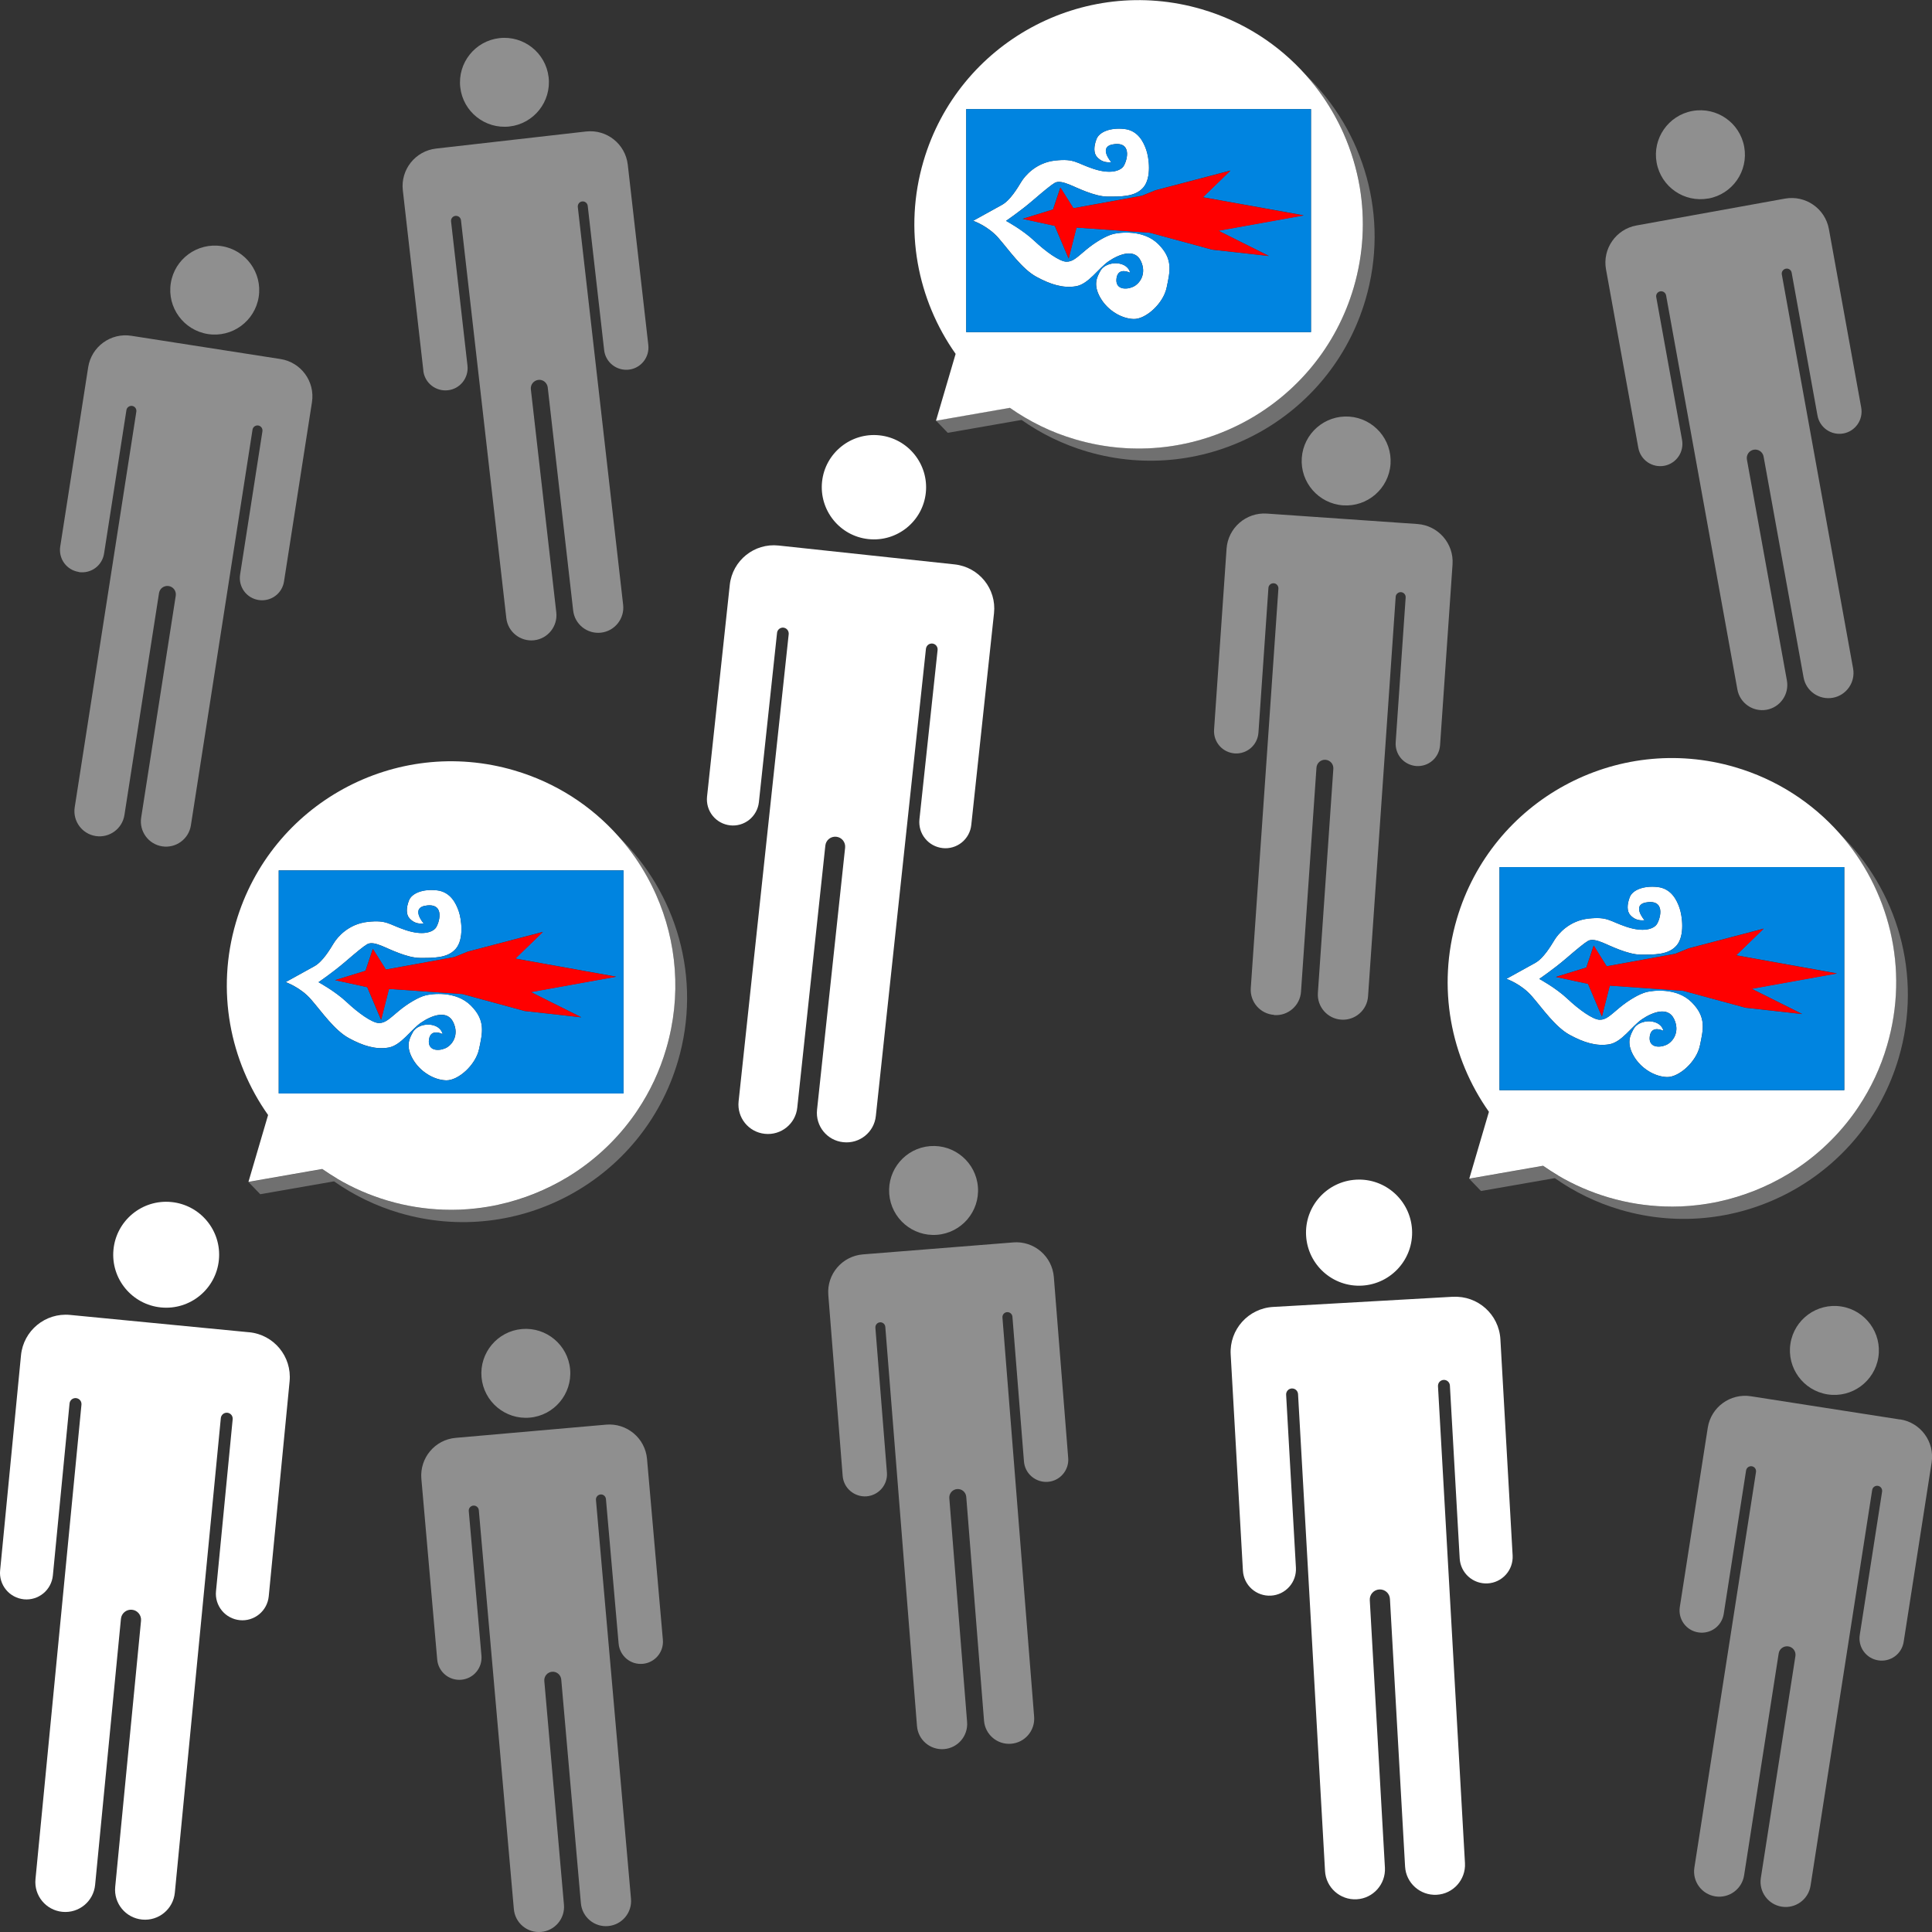 <svg viewBox="0 0 300 300" xmlns="http://www.w3.org/2000/svg"><rect x="0" y="0" width="300" height="300" fill="#333333" stroke="none"/><g fill="#fff"><path d="m 12.22 88.83 c .9 .14 1.83 -.08 2.57 -.62 s 1.23 -1.35 1.37 -2.26 l 3.47 -22.27 c .07 -.42 .46 -.71 .89 -.65 .2 .03 .39 .14 .51 .31 s .17 .37 .14 .58 c -.97 6.21 -7.53 48.37 -9.57 61.44 -.33 2.13 1.13 4.13 3.26 4.46 s 4.13 -1.13 4.46 -3.26 c 1.34 -8.62 4.53 -29.1 5.37 -34.46 .11 -.72 .78 -1.21 1.5 -1.1 s 1.21 .78 1.1 1.5 c -.83 5.36 -4.02 25.84 -5.37 34.46 -.33 2.13 1.13 4.13 3.26 4.46 s 4.13 -1.13 4.46 -3.26 c 2.04 -13.07 8.6 -55.23 9.57 -61.44 .03 -.2 .14 -.39 .31 -.51 s .37 -.17 .58 -.14 c .42 .07 .71 .46 .65 .89 -.51 3.26 -2.5 16.07 -3.47 22.27 -.14 .9 .08 1.83 .62 2.57 s 1.35 1.23 2.26 1.37 c .9 .14 1.83 -.08 2.57 -.62 s 1.23 -1.35 1.37 -2.26 c .99 -6.34 3.12 -20.02 4.34 -27.84 .5 -3.2 -1.69 -6.2 -4.89 -6.7 -6.43 -1 -16.73 -2.61 -23.16 -3.61 -3.2 -.5 -6.2 1.69 -6.7 4.89 -1.22 7.82 -3.35 21.5 -4.34 27.84 -.14 .9 .08 1.83 .62 2.57 s 1.35 1.23 2.26 1.37 z" opacity=".45"/><path d="m 32.28 51.87 c 3.77 .59 7.3 -2 7.89 -5.76 .59 -3.77 -2 -7.3 -5.76 -7.89 -3.77 -.59 -7.3 1.99 -7.89 5.76 s 2 7.3 5.76 7.89 z" opacity=".45"/><path d="m 254.4 69.55 c .16 .9 .68 1.7 1.43 2.22 s 1.68 .72 2.58 .56 1.7 -.68 2.22 -1.43 .72 -1.68 .56 -2.58 l -4.01 -22.18 c -.08 -.42 .2 -.83 .63 -.9 .2 -.04 .41 .01 .58 .13 s .28 .3 .32 .5 c 1.12 6.19 8.71 48.17 11.07 61.19 .38 2.12 2.42 3.53 4.54 3.15 s 3.53 -2.42 3.15 -4.54 c -1.55 -8.58 -5.24 -28.98 -6.21 -34.31 -.13 -.72 .35 -1.4 1.06 -1.53 s 1.4 .35 1.53 1.06 c .97 5.33 4.66 25.73 6.21 34.31 .38 2.12 2.42 3.53 4.54 3.15 s 3.53 -2.42 3.15 -4.54 c -2.36 -13.02 -9.95 -55 -11.07 -61.19 -.04 -.2 .01 -.41 .13 -.58 s .3 -.28 .5 -.32 c .42 -.08 .83 .2 .9 .63 .59 3.25 2.89 16 4.01 22.18 .16 .9 .68 1.7 1.43 2.22 s 1.68 .72 2.58 .56 1.7 -.68 2.22 -1.43 .72 -1.68 .56 -2.58 c -1.14 -6.32 -3.61 -19.94 -5.02 -27.73 -.58 -3.19 -3.63 -5.3 -6.82 -4.73 -6.4 1.16 -16.66 3.01 -23.06 4.17 -3.19 .58 -5.31 3.63 -4.73 6.82 1.41 7.79 3.87 21.41 5.02 27.73 z" opacity=".45"/><path d="m 265.27 30.83 c 3.75 -.68 6.25 -4.27 5.57 -8.03 s -4.27 -6.24 -8.03 -5.57 c -3.75 .68 -6.25 4.27 -5.57 8.02 s 4.27 6.25 8.03 5.57 z" opacity=".45"/><path d="m 94.11 221.22 c -6.48 .57 -16.87 1.48 -23.35 2.05 -3.23 .28 -5.61 3.13 -5.33 6.36 .69 7.88 1.9 21.68 2.46 28.07 .08 .91 .52 1.75 1.22 2.34 s 1.61 .87 2.52 .79 1.76 -.52 2.34 -1.22 c .59 -.7 .87 -1.61 .79 -2.52 l -1.97 -22.46 c -.04 -.43 .28 -.8 .71 -.84 .21 -.02 .41 .05 .57 .18 s .26 .32 .28 .53 c .55 6.26 4.28 48.76 5.44 61.94 .19 2.15 2.08 3.74 4.23 3.55 s 3.74 -2.08 3.55 -4.23 c -.76 -8.69 -2.57 -29.34 -3.05 -34.74 -.06 -.72 .47 -1.36 1.2 -1.43 .72 -.06 1.36 .47 1.43 1.2 .47 5.4 2.29 26.05 3.05 34.74 .19 2.15 2.08 3.74 4.23 3.55 s 3.74 -2.08 3.55 -4.23 c -1.16 -13.18 -4.89 -55.68 -5.44 -61.94 -.02 -.21 .05 -.41 .18 -.57 s .32 -.26 .53 -.28 c .43 -.04 .8 .28 .84 .71 .29 3.29 1.42 16.2 1.97 22.46 .08 .91 .52 1.75 1.22 2.34 s 1.61 .87 2.52 .79 1.75 -.52 2.34 -1.22 .87 -1.61 .79 -2.52 c -.56 -6.4 -1.77 -20.19 -2.46 -28.07 -.28 -3.23 -3.13 -5.61 -6.36 -5.33 z" opacity=".45"/><path d="m 82.25 220.13 c 3.8 -.33 6.61 -3.69 6.28 -7.48 s -3.69 -6.61 -7.48 -6.28 c -3.8 .33 -6.61 3.69 -6.28 7.48 .33 3.8 3.69 6.61 7.48 6.28 z" opacity=".45"/><path d="m 38.65 206.87 c -7.71 -.75 -20.06 -1.95 -27.77 -2.69 -3.84 -.37 -7.25 2.44 -7.62 6.28 -.91 9.38 -2.5 25.78 -3.24 33.39 -.11 1.08 .23 2.17 .92 3.01 s 1.69 1.37 2.78 1.48 c 1.08 .11 2.17 -.23 3.01 -.92 s 1.37 -1.69 1.48 -2.78 l 2.59 -26.71 c .05 -.51 .5 -.88 1.01 -.83 .24 .02 .47 .14 .63 .33 s .23 .43 .21 .68 c -.72 7.45 -5.62 58 -7.14 73.68 -.25 2.56 1.62 4.83 4.18 5.08 s 4.83 -1.62 5.08 -4.18 c 1 -10.34 3.38 -34.9 4.01 -41.32 .08 -.86 .85 -1.49 1.71 -1.41 s 1.49 .85 1.41 1.71 c -.62 6.42 -3 30.98 -4.01 41.32 -.25 2.56 1.62 4.83 4.18 5.08 s 4.83 -1.62 5.08 -4.18 c 1.52 -15.68 6.42 -66.23 7.14 -73.68 .02 -.24 .14 -.47 .33 -.63 s .43 -.23 .68 -.21 c .51 .05 .88 .5 .83 1.01 -.38 3.91 -1.87 19.27 -2.59 26.71 -.11 1.08 .23 2.17 .92 3.01 s 1.69 1.37 2.78 1.48 2.17 -.23 3.01 -.92 1.37 -1.69 1.48 -2.78 c .74 -7.61 2.33 -24.01 3.24 -33.39 .37 -3.84 -2.44 -7.25 -6.28 -7.62 z"/><path d="m 17.62 194.04 c -.44 4.52 2.87 8.54 7.39 8.98 s 8.54 -2.87 8.98 -7.39 -2.87 -8.54 -7.39 -8.98 -8.54 2.87 -8.98 7.39 z"/><path d="m 197.86 157.62 c 2.15 .15 4.02 -1.48 4.16 -3.63 .6 -8.7 2.03 -29.38 2.4 -34.79 .05 -.72 .68 -1.27 1.4 -1.22 .73 .05 1.27 .68 1.22 1.4 -.37 5.41 -1.8 26.09 -2.4 34.79 -.15 2.15 1.48 4.02 3.63 4.16 2.15 .15 4.02 -1.48 4.16 -3.63 .91 -13.2 3.85 -55.76 4.29 -62.03 .01 -.21 .11 -.4 .27 -.53 .16 -.14 .36 -.2 .56 -.19 .43 .03 .75 .4 .72 .83 -.23 3.29 -1.12 16.22 -1.55 22.49 -.06 .91 .24 1.81 .84 2.5 s 1.45 1.11 2.37 1.18 c .91 .06 1.81 -.24 2.5 -.84 s 1.11 -1.45 1.18 -2.37 c .44 -6.41 1.4 -20.22 1.94 -28.11 .22 -3.23 -2.22 -6.03 -5.45 -6.26 -6.49 -.45 -16.89 -1.17 -23.38 -1.62 -3.23 -.22 -6.03 2.22 -6.26 5.45 -.55 7.9 -1.5 21.71 -1.94 28.11 -.06 .91 .24 1.81 .84 2.5 s 1.45 1.11 2.37 1.18 c .91 .06 1.81 -.24 2.5 -.84 s 1.11 -1.45 1.18 -2.37 l 1.55 -22.49 c .03 -.43 .4 -.75 .83 -.72 .21 .01 .4 .11 .53 .27 .14 .16 .2 .36 .19 .56 -.43 6.27 -3.37 48.83 -4.29 62.03 -.15 2.15 1.48 4.02 3.63 4.16 z" opacity=".45"/><path d="m 209.51 64.69 c -3.8 -.26 -7.1 2.61 -7.37 6.41 s 2.61 7.1 6.41 7.37 c 3.8 .26 7.1 -2.61 7.37 -6.41 .26 -3.8 -2.61 -7.1 -6.41 -7.37 z" opacity=".45"/><path d="m 157.36 192.92 c -6.48 .52 -16.88 1.34 -23.36 1.86 -3.23 .26 -5.64 3.08 -5.38 6.31 .63 7.89 1.72 21.69 2.23 28.09 .07 .91 .5 1.76 1.2 2.35 s 1.6 .89 2.51 .82 1.76 -.51 2.35 -1.2 .89 -1.6 .81 -2.51 l -1.79 -22.47 c -.03 -.43 .28 -.8 .71 -.84 .21 -.02 .41 .05 .56 .18 .16 .13 .25 .32 .27 .53 .5 6.27 3.88 48.8 4.92 61.98 .17 2.15 2.05 3.75 4.2 3.58 s 3.75 -2.05 3.58 -4.2 c -.69 -8.7 -2.33 -29.36 -2.76 -34.76 -.06 -.72 .48 -1.36 1.21 -1.42 .72 -.06 1.36 .48 1.42 1.21 .43 5.4 2.07 26.07 2.76 34.76 .17 2.15 2.05 3.75 4.2 3.58 s 3.75 -2.05 3.58 -4.2 c -1.05 -13.19 -4.43 -55.72 -4.92 -61.98 -.02 -.21 .05 -.41 .18 -.57 s .32 -.25 .53 -.27 c .43 -.03 .8 .28 .84 .71 .26 3.29 1.29 16.21 1.79 22.47 .07 .91 .5 1.76 1.2 2.35 s 1.6 .89 2.51 .82 1.76 -.5 2.35 -1.2 .89 -1.6 .81 -2.51 c -.51 -6.4 -1.61 -20.2 -2.23 -28.09 -.26 -3.23 -3.08 -5.64 -6.31 -5.38 z" opacity=".45"/><path d="m 144.42 177.97 c -3.8 .3 -6.64 3.63 -6.34 7.43 s 3.63 6.64 7.43 6.34 6.64 -3.63 6.34 -7.43 -3.63 -6.64 -7.43 -6.34 z" opacity=".45"/><path d="m 295.04 220.42 c -6.43 -1 -16.73 -2.61 -23.16 -3.61 -3.2 -.5 -6.2 1.69 -6.7 4.89 -1.22 7.82 -3.35 21.5 -4.34 27.84 -.14 .9 .08 1.83 .62 2.57 s 1.35 1.23 2.26 1.37 c .9 .14 1.83 -.08 2.57 -.62 s 1.23 -1.35 1.37 -2.26 l 3.47 -22.27 c .07 -.42 .46 -.71 .89 -.65 .2 .03 .39 .14 .51 .31 s .17 .37 .14 .58 c -.97 6.21 -7.53 48.37 -9.57 61.44 -.33 2.13 1.13 4.13 3.26 4.46 s 4.13 -1.13 4.46 -3.26 c 1.34 -8.62 4.53 -29.1 5.37 -34.46 .11 -.72 .78 -1.21 1.5 -1.1 s 1.21 .78 1.1 1.5 c -.83 5.36 -4.02 25.84 -5.37 34.46 -.33 2.13 1.13 4.13 3.26 4.46 s 4.13 -1.13 4.46 -3.26 c 2.04 -13.07 8.6 -55.23 9.57 -61.44 .03 -.2 .14 -.39 .31 -.51 s .37 -.17 .58 -.14 c .42 .07 .71 .46 .65 .89 -.51 3.26 -2.5 16.07 -3.47 22.27 -.14 .9 .08 1.83 .62 2.57 s 1.35 1.23 2.26 1.37 c .9 .14 1.83 -.08 2.57 -.62 s 1.23 -1.35 1.37 -2.26 c .99 -6.34 3.12 -20.02 4.34 -27.84 .5 -3.2 -1.69 -6.2 -4.89 -6.7 z" opacity=".45"/><path d="m 291.67 210.76 c .59 -3.77 -2 -7.3 -5.76 -7.89 s -7.3 1.99 -7.89 5.76 2 7.3 5.76 7.89 c 3.77 .59 7.3 -2 7.89 -5.76 z" opacity=".45"/><path d="m 98.69 133.26 c 1.23 1.79 2.3 3.69 3.18 5.67 3.23 7.28 4 15.69 1.58 23.93 -1.02 3.46 -2.52 6.64 -4.42 9.49 -.32 .48 -.64 .94 -.98 1.4 -2.7 3.65 -6.07 6.7 -9.88 9.02 -3.33 2.03 -6.99 3.5 -10.84 4.32 -1.1 .24 -2.21 .42 -3.33 .55 -1.69 .19 -3.39 .26 -5.12 .21 -2.87 -.1 -5.77 -.56 -8.66 -1.4 -2.81 -.83 -5.43 -1.98 -7.84 -3.4 -.8 -.47 -1.59 -.98 -2.34 -1.51 l -11.46 2 1.83 1.9 11.46 -2 c 3.03 2.13 6.44 3.81 10.18 4.91 18.45 5.42 37.8 -5.14 43.22 -23.58 3.79 -12.88 -.23 -26.2 -9.27 -34.91 .97 1.09 1.87 2.23 2.69 3.42 z" opacity=".3"/><path d="m 52.38 183.04 c 2.41 1.42 5.03 2.57 7.84 3.4 2.88 .85 5.79 1.3 8.66 1.4 1.72 .06 3.43 -.01 5.12 -.21 1.12 -.13 2.24 -.31 3.33 -.55 3.84 -.83 7.51 -2.3 10.84 -4.32 3.81 -2.32 7.18 -5.37 9.88 -9.02 .34 -.46 .67 -.92 .98 -1.4 1.9 -2.85 3.41 -6.03 4.42 -9.49 2.42 -8.24 1.65 -16.65 -1.58 -23.93 -.88 -1.98 -1.95 -3.88 -3.18 -5.67 -.82 -1.19 -1.72 -2.33 -2.69 -3.42 -4.18 -4.69 -9.67 -8.3 -16.14 -10.2 -18.45 -5.42 -37.8 5.14 -43.22 23.58 -3.12 10.62 -.94 21.54 4.99 29.93 l -3.05 10.38 11.46 -2 c .76 .53 1.54 1.03 2.34 1.51 z m -9.11 -47.89 h 53.54 v 34.63 h -53.53 v -34.63 z"/><path d="m 66.04 154.57 c -1.02 .26 -2.72 1.23 -4.15 2.43 -1.44 1.2 -2.06 1.88 -3.08 1.85 s -3.16 -1.54 -4.96 -3.24 -4.39 -3.1 -4.39 -3.1 2.25 -1.53 4.1 -3.12 2.87 -2.43 3.45 -2.77 1.41 -.11 2.38 .29 3.81 1.83 5.82 1.83 4.31 .08 5.59 -1.44 .86 -4.57 .44 -5.8 -1.28 -3.03 -3.42 -3.26 c -2.14 -.24 -3.87 .44 -4.31 1.57 -.44 1.12 -.47 2.19 .08 2.79 s 1.23 .9 2.21 .8 c 0 0 -2.23 -2.55 .57 -2.81 s 1.79 2.87 1.28 3.51 -1.98 1.21 -4.66 .32 -2.87 -1.6 -5.87 -1.28 -4.72 2.36 -5.3 3.32 -1.72 2.87 -3 3.57 -4.47 2.47 -4.47 2.47 2.3 .78 3.96 2.7 c 1.66 1.91 3.64 4.79 5.87 6 s 4.15 1.79 6.12 1.47 c 1.98 -.32 3.51 -2.81 5.1 -3.89 1.6 -1.09 4.02 -2.04 4.98 -.06 s -.13 3.56 -1.21 4.04 c -1.09 .49 -2.81 .42 -2.55 -1.36 .26 -1.79 2.11 -.83 2.11 -.83 s -.13 -.99 -1.41 -1.36 -2.72 .16 -3.21 1.07 c -.5 .91 -1.18 2.09 -.03 4.13 s 3.34 3.29 5.2 3.34 4.6 -2.38 5.12 -4.88 c .52 -2.51 1.05 -4.41 -1.28 -6.74 -2.32 -2.32 -6.06 -1.83 -7.08 -1.57 z"/><path d="m 65.73 57.56 c .1 .91 .56 1.74 1.28 2.31 s 1.63 .83 2.54 .73 1.74 -.56 2.31 -1.28 .83 -1.63 .73 -2.54 l -2.55 -22.4 c -.05 -.43 .26 -.81 .68 -.86 .21 -.02 .41 .04 .57 .16 .16 .13 .27 .32 .29 .52 .71 6.25 5.54 48.63 7.04 61.78 .24 2.14 2.18 3.68 4.32 3.44 s 3.68 -2.18 3.44 -4.32 c -.99 -8.67 -3.34 -29.26 -3.95 -34.65 -.08 -.72 .44 -1.37 1.16 -1.46 s 1.37 .44 1.46 1.16 c .61 5.38 2.96 25.98 3.95 34.65 .24 2.14 2.18 3.68 4.32 3.44 s 3.68 -2.18 3.44 -4.32 c -1.5 -13.15 -6.33 -55.53 -7.04 -61.78 -.02 -.21 .04 -.41 .16 -.57 s .32 -.27 .52 -.29 c .43 -.05 .81 .26 .86 .68 .37 3.28 1.84 16.16 2.55 22.4 .1 .91 .56 1.74 1.28 2.31 s 1.63 .83 2.54 .73 1.74 -.56 2.31 -1.28 .83 -1.63 .73 -2.54 c -.73 -6.38 -2.29 -20.14 -3.19 -28 -.37 -3.22 -3.27 -5.53 -6.49 -5.16 -6.46 .74 -16.82 1.92 -23.28 2.65 -3.22 .37 -5.53 3.27 -5.16 6.49 .9 7.86 2.46 21.62 3.19 28 z" opacity=".45"/><path d="m 79.11 19.64 c 3.79 -.43 6.51 -3.86 6.08 -7.64 s -3.86 -6.51 -7.64 -6.08 c -3.79 .43 -6.51 3.86 -6.08 7.64 .43 3.79 3.86 6.51 7.64 6.08 z" opacity=".45"/><path d="m 225.6 201.36 c -7.75 .44 -20.17 1.14 -27.91 1.58 -3.86 .22 -6.81 3.52 -6.59 7.38 .53 9.43 1.47 25.92 1.9 33.57 .06 1.09 .55 2.11 1.37 2.84 s 1.89 1.1 2.98 1.04 2.11 -.55 2.84 -1.37 c .73 -.81 1.1 -1.89 1.04 -2.97 l -1.52 -26.85 c -.03 -.51 .36 -.95 .87 -.98 .25 -.01 .49 .07 .67 .23 s .29 .39 .31 .64 c .42 7.49 3.3 58.3 4.19 74.06 .14 2.57 2.35 4.53 4.91 4.39 2.57 -.14 4.53 -2.35 4.39 -4.91 -.59 -10.39 -1.98 -35.08 -2.35 -41.54 -.05 -.87 .61 -1.61 1.48 -1.66 s 1.61 .61 1.65 1.48 c .37 6.46 1.76 31.15 2.35 41.54 .14 2.57 2.35 4.53 4.91 4.39 2.57 -.14 4.53 -2.35 4.39 -4.91 -.89 -15.76 -3.77 -66.57 -4.19 -74.06 -.01 -.25 .07 -.49 .23 -.67 s .39 -.29 .64 -.31 c .51 -.03 .95 .36 .98 .87 .22 3.93 1.1 19.37 1.52 26.85 .06 1.09 .55 2.11 1.37 2.84 .81 .73 1.89 1.1 2.97 1.04 1.09 -.06 2.11 -.55 2.84 -1.37 .73 -.81 1.1 -1.89 1.04 -2.97 -.43 -7.65 -1.37 -24.14 -1.9 -33.57 -.22 -3.86 -3.52 -6.81 -7.38 -6.59 z"/><path d="m 210.57 183.18 c -4.54 .26 -8.02 4.15 -7.76 8.69 s 4.15 8.02 8.69 7.76 8.02 -4.15 7.76 -8.69 -4.15 -8.02 -8.69 -7.76 z"/><path d="m 285.56 129.34 c 3.87 4.34 6.61 9.6 7.95 15.27 s 1.26 11.76 -.5 17.75 c -1.02 3.46 -2.52 6.64 -4.42 9.49 -.32 .48 -.64 .94 -.98 1.4 -2.7 3.65 -6.07 6.7 -9.88 9.02 -3.33 2.03 -6.99 3.5 -10.84 4.32 -1.1 .24 -2.21 .42 -3.33 .55 -1.69 .19 -3.39 .26 -5.12 .21 -2.87 -.1 -5.77 -.56 -8.66 -1.4 -2.81 -.83 -5.43 -1.98 -7.84 -3.4 -.8 -.47 -1.59 -.98 -2.34 -1.51 l -11.46 2 1.83 1.9 11.46 -2 c 3.03 2.13 6.44 3.81 10.18 4.91 18.45 5.42 37.8 -5.14 43.22 -23.58 3.79 -12.88 -.23 -26.2 -9.27 -34.91 z" opacity=".3"/><path d="m 241.95 182.54 c 2.41 1.42 5.03 2.57 7.84 3.4 2.88 .85 5.79 1.3 8.66 1.4 1.72 .06 3.43 -.01 5.12 -.21 1.12 -.13 2.24 -.31 3.33 -.55 3.84 -.83 7.51 -2.3 10.84 -4.32 3.81 -2.32 7.18 -5.37 9.88 -9.02 .34 -.46 .67 -.92 .98 -1.4 1.9 -2.85 3.41 -6.03 4.42 -9.49 1.76 -5.99 1.84 -12.08 .5 -17.75 s -4.08 -10.93 -7.95 -15.27 c -4.18 -4.68 -9.67 -8.3 -16.14 -10.2 -18.45 -5.42 -37.8 5.14 -43.22 23.58 -3.12 10.62 -.94 21.54 4.99 29.93 l -3.05 10.38 11.46 -2 c .76 .53 1.54 1.03 2.34 1.51 z m -9.11 -47.89 h 53.54 v 34.63 h -53.54 z"/><path d="m 255.6 154.06 c -1.02 .26 -2.72 1.23 -4.15 2.43 -1.44 1.2 -2.06 1.88 -3.08 1.85 s -3.16 -1.54 -4.96 -3.24 -4.39 -3.1 -4.39 -3.1 2.25 -1.53 4.1 -3.12 2.87 -2.43 3.45 -2.77 1.41 -.11 2.38 .29 3.81 1.83 5.82 1.83 4.31 .08 5.59 -1.44 .86 -4.57 .44 -5.8 -1.28 -3.03 -3.42 -3.26 c -2.14 -.24 -3.87 .44 -4.31 1.57 s -.47 2.19 .08 2.79 1.23 .9 2.21 .8 c 0 0 -2.23 -2.55 .57 -2.81 2.81 -.26 1.79 2.87 1.28 3.51 s -1.98 1.21 -4.66 .32 -2.87 -1.6 -5.87 -1.28 -4.72 2.36 -5.3 3.32 -1.72 2.87 -3 3.57 -4.47 2.47 -4.47 2.47 2.3 .78 3.96 2.7 c 1.66 1.91 3.64 4.79 5.87 6 s 4.15 1.79 6.12 1.47 c 1.98 -.32 3.51 -2.81 5.1 -3.89 1.6 -1.09 4.02 -2.04 4.98 -.06 s -.13 3.56 -1.21 4.04 c -1.09 .49 -2.81 .42 -2.55 -1.36 s 2.11 -.83 2.11 -.83 -.13 -.99 -1.41 -1.36 -2.72 .16 -3.21 1.07 -1.18 2.09 -.03 4.13 3.34 3.29 5.2 3.34 4.6 -2.38 5.12 -4.88 c .52 -2.51 1.05 -4.41 -1.28 -6.74 s -6.06 -1.83 -7.08 -1.57 z"/><path d="m 130.96 177.36 c 2.52 .27 4.78 -1.55 5.04 -4.07 1.66 -15.44 6.99 -65.21 7.78 -72.55 .03 -.24 .15 -.46 .33 -.61 s .43 -.22 .67 -.2 c .5 .05 .86 .5 .81 1 -.41 3.85 -2.03 18.97 -2.82 26.3 -.11 1.07 .2 2.14 .88 2.97 .67 .84 1.65 1.37 2.72 1.49 s 2.14 -.2 2.97 -.87 1.37 -1.65 1.48 -2.72 c .8 -7.49 2.54 -23.65 3.53 -32.88 .41 -3.78 -2.33 -7.17 -6.11 -7.58 -7.59 -.81 -19.76 -2.12 -27.34 -2.93 -3.78 -.41 -7.17 2.33 -7.58 6.11 -.99 9.23 -2.72 25.39 -3.53 32.88 -.11 1.07 .2 2.14 .87 2.97 .67 .84 1.65 1.37 2.72 1.49 s 2.14 -.2 2.97 -.87 1.37 -1.65 1.49 -2.72 l 2.82 -26.3 c .05 -.5 .5 -.86 1 -.81 .24 .03 .46 .15 .61 .34 s .22 .43 .2 .67 c -.79 7.34 -6.12 57.11 -7.78 72.55 -.27 2.52 1.55 4.78 4.07 5.04 2.52 .27 4.78 -1.55 5.04 -4.07 1.09 -10.18 3.68 -34.36 4.36 -40.69 .09 -.85 .85 -1.46 1.7 -1.37 s 1.46 .85 1.37 1.7 c -.68 6.32 -3.27 30.51 -4.36 40.69 -.27 2.52 1.55 4.78 4.07 5.04 z"/><path d="m 134.84 83.71 c 4.45 .48 8.45 -2.75 8.92 -7.19 s -2.75 -8.44 -7.19 -8.92 -8.45 2.75 -8.92 7.19 2.75 8.45 7.19 8.92 z"/><path d="m 212.03 46.54 c 3.79 -12.88 -.23 -26.2 -9.27 -34.91 .97 1.09 1.87 2.23 2.69 3.42 1.23 1.79 2.3 3.69 3.18 5.67 1.18 2.65 2.03 5.44 2.51 8.32 .86 5.05 .61 10.36 -.94 15.6 -5.42 18.45 -24.77 29.01 -43.22 23.58 -1.87 -.55 -3.66 -1.25 -5.36 -2.07 s -3.31 -1.78 -4.82 -2.84 l -11.46 2 1.83 1.9 11.46 -2 c 3.03 2.13 6.44 3.81 10.18 4.91 18.45 5.42 37.8 -5.14 43.22 -23.58 z" opacity=".3"/><path d="m 156.8 63.32 c 1.51 1.06 3.12 2.01 4.82 2.84 s 3.49 1.52 5.36 2.07 c 18.45 5.42 37.8 -5.14 43.22 -23.58 1.54 -5.24 1.79 -10.56 .94 -15.6 -.49 -2.88 -1.34 -5.68 -2.51 -8.32 -.88 -1.98 -1.95 -3.88 -3.18 -5.67 -.82 -1.19 -1.72 -2.33 -2.69 -3.42 -4.18 -4.69 -9.67 -8.3 -16.14 -10.2 -18.45 -5.42 -37.8 5.14 -43.22 23.58 -3.12 10.62 -.94 21.54 4.99 29.93 l -3.05 10.38 11.46 -2 z m -6.77 -46.38 h 53.54 v 34.63 h -53.54 z"/><path d="m 172.8 36.35 c -1.02 .26 -2.72 1.23 -4.15 2.43 -1.44 1.2 -2.06 1.88 -3.08 1.85 s -3.16 -1.54 -4.96 -3.24 -4.39 -3.1 -4.39 -3.1 2.25 -1.53 4.1 -3.12 2.87 -2.43 3.45 -2.77 c .57 -.34 1.41 -.1 2.38 .29 s 3.81 1.83 5.82 1.83 4.31 .08 5.59 -1.44 .86 -4.57 .44 -5.8 -1.28 -3.03 -3.42 -3.26 c -2.14 -.24 -3.87 .44 -4.31 1.57 s -.47 2.19 .08 2.79 1.23 .9 2.21 .8 c 0 0 -2.23 -2.55 .57 -2.81 s 1.79 2.87 1.28 3.51 -1.98 1.21 -4.66 .32 -2.87 -1.6 -5.87 -1.28 -4.72 2.36 -5.3 3.32 -1.72 2.87 -3 3.57 -4.47 2.47 -4.47 2.47 2.3 .78 3.96 2.7 c 1.66 1.91 3.64 4.79 5.87 6 s 4.15 1.79 6.12 1.47 c 1.98 -.32 3.51 -2.81 5.1 -3.89 s 4.02 -2.04 4.98 -.06 -.13 3.56 -1.21 4.04 -2.81 .42 -2.55 -1.36 2.11 -.83 2.11 -.83 -.13 -.99 -1.41 -1.36 -2.72 .16 -3.21 1.07 c -.5 .91 -1.18 2.09 -.03 4.13 s 3.34 3.29 5.2 3.34 c 1.85 .05 4.6 -2.38 5.12 -4.88 .52 -2.51 1.05 -4.41 -1.28 -6.74 -2.32 -2.32 -6.06 -1.83 -7.08 -1.57 z"/></g><path d="m 96.81 135.16 h -53.53 v 34.63 h 53.54 v -34.63 z m -22.42 27.72 c -.52 2.51 -3.26 4.94 -5.12 4.88 -1.85 -.05 -4.05 -1.31 -5.2 -3.34 -1.15 -2.04 -.47 -3.21 .03 -4.13 s 1.93 -1.44 3.21 -1.07 1.41 1.36 1.41 1.36 -1.85 -.96 -2.11 .83 1.47 1.85 2.55 1.36 2.17 -2.07 1.21 -4.04 -3.38 -1.02 -4.98 .06 c -1.6 1.09 -3.13 3.57 -5.1 3.89 s -3.89 -.26 -6.12 -1.47 -4.21 -4.08 -5.87 -6 c -1.66 -1.91 -3.96 -2.7 -3.96 -2.7 s 3.19 -1.77 4.47 -2.47 2.42 -2.62 3 -3.57 2.3 -3 5.3 -3.32 3.19 .38 5.87 1.28 c 2.68 .89 4.15 .32 4.66 -.32 s 1.53 -3.76 -1.28 -3.51 -.57 2.81 -.57 2.81 c -.98 .1 -1.66 -.2 -2.21 -.8 s -.52 -1.67 -.08 -2.79 2.17 -1.8 4.31 -1.57 3 2.04 3.42 3.26 .84 4.28 -.44 5.8 -3.58 1.44 -5.59 1.44 -4.86 -1.44 -5.82 -1.83 c -.97 -.39 -1.8 -.63 -2.38 -.29 s -1.59 1.18 -3.45 2.77 -4.1 3.12 -4.1 3.12 2.59 1.4 4.39 3.1 3.94 3.21 4.96 3.24 1.65 -.65 3.08 -1.85 c 1.44 -1.2 3.13 -2.17 4.15 -2.43 s 4.75 -.76 7.08 1.57 c 2.32 2.32 1.8 4.23 1.28 6.74 z m 15.85 -4.91 l -8.78 -.98 -9.66 -2.63 -11.41 -.8 -1.22 4.8 -2.15 -5.07 -4.99 -1.09 4.72 -1.46 1.14 -3.4 2.02 3.21 10.64 -1.94 2.1 -.85 11.64 -3.06 -4.27 4.14 15.65 2.81 -13.24 2.39 7.8 3.9 z" fill="#0084e0"/><path d="m 80.04 148.86 l 4.27 -4.14 -11.65 3.05 -2.09 .85 -10.64 1.94 -2.02 -3.21 -1.14 3.39 -4.72 1.46 4.99 1.09 2.15 5.07 1.22 -4.8 11.41 .79 9.65 2.63 8.78 .98 -7.8 -3.9 13.24 -2.39 z" fill="#f00"/><path d="m 286.38 134.65 h -53.54 v 34.63 h 53.54 z m -22.42 27.72 c -.52 2.51 -3.26 4.94 -5.12 4.88 s -4.05 -1.31 -5.2 -3.34 -.47 -3.21 .03 -4.13 1.93 -1.44 3.21 -1.07 1.41 1.36 1.41 1.36 -1.85 -.96 -2.11 .83 1.47 1.85 2.55 1.36 2.17 -2.07 1.21 -4.04 c -.96 -1.98 -3.38 -1.02 -4.98 .06 -1.6 1.09 -3.13 3.57 -5.1 3.89 s -3.89 -.26 -6.12 -1.47 -4.21 -4.08 -5.87 -6 c -1.66 -1.91 -3.96 -2.7 -3.96 -2.7 s 3.19 -1.77 4.47 -2.47 2.42 -2.62 3 -3.57 2.3 -3 5.3 -3.32 3.19 .38 5.87 1.28 4.15 .32 4.66 -.32 1.53 -3.76 -1.28 -3.51 -.57 2.81 -.57 2.81 c -.98 .1 -1.66 -.2 -2.21 -.8 s -.52 -1.67 -.08 -2.79 2.17 -1.8 4.31 -1.57 c 2.14 .24 3 2.04 3.42 3.26 s .84 4.28 -.44 5.8 -3.58 1.44 -5.59 1.44 -4.86 -1.44 -5.82 -1.83 c -.97 -.39 -1.8 -.63 -2.38 -.29 -.57 .34 -1.59 1.18 -3.45 2.77 s -4.1 3.12 -4.1 3.12 2.59 1.4 4.39 3.1 3.94 3.21 4.96 3.24 1.65 -.65 3.08 -1.85 c 1.44 -1.2 3.13 -2.17 4.15 -2.43 s 4.75 -.76 7.08 1.57 1.8 4.23 1.28 6.74 z m 15.85 -4.91 l -8.78 -.98 -9.66 -2.63 -11.41 -.8 -1.22 4.8 -2.15 -5.07 -4.99 -1.09 4.72 -1.46 1.14 -3.4 2.02 3.21 10.64 -1.94 2.1 -.85 11.64 -3.06 -4.27 4.14 15.65 2.81 -13.24 2.39 7.8 3.9 z" fill="#0084e0"/><path d="m 269.6 148.35 l 4.27 -4.14 -11.64 3.06 -2.1 .85 -10.64 1.93 -2.01 -3.21 -1.14 3.4 -4.73 1.46 4.99 1.08 2.15 5.07 1.22 -4.8 11.41 .8 9.65 2.62 8.78 .98 -7.79 -3.9 13.23 -2.38 z" fill="#f00"/><path d="m 203.57 16.94 h -53.54 v 34.63 h 53.54 z m -22.42 27.72 c -.52 2.51 -3.26 4.94 -5.12 4.88 -1.85 -.05 -4.05 -1.31 -5.2 -3.34 s -.47 -3.21 .03 -4.13 c .5 -.91 1.93 -1.44 3.21 -1.07 s 1.41 1.36 1.41 1.36 -1.85 -.96 -2.11 .83 1.47 1.85 2.55 1.36 2.17 -2.07 1.21 -4.04 c -.96 -1.98 -3.38 -1.02 -4.98 .06 s -3.13 3.57 -5.1 3.89 -3.89 -.26 -6.12 -1.47 -4.21 -4.08 -5.87 -6 c -1.66 -1.91 -3.96 -2.7 -3.96 -2.7 s 3.19 -1.77 4.47 -2.47 2.42 -2.62 3 -3.57 2.3 -3 5.3 -3.32 3.19 .38 5.87 1.28 4.15 .32 4.66 -.32 1.53 -3.76 -1.28 -3.51 -.57 2.81 -.57 2.81 c -.98 .1 -1.66 -.2 -2.21 -.8 s -.52 -1.67 -.08 -2.79 2.17 -1.8 4.31 -1.57 3 2.04 3.42 3.26 .84 4.28 -.44 5.8 -3.58 1.44 -5.59 1.44 -4.86 -1.44 -5.82 -1.83 c -.97 -.39 -1.8 -.63 -2.38 -.29 -.57 .34 -1.59 1.18 -3.45 2.77 -1.85 1.59 -4.1 3.12 -4.1 3.12 s 2.59 1.4 4.39 3.1 3.94 3.21 4.96 3.24 1.65 -.65 3.08 -1.85 c 1.44 -1.2 3.13 -2.17 4.15 -2.43 s 4.75 -.76 7.08 1.57 c 2.32 2.32 1.8 4.23 1.28 6.74 z m 15.85 -4.91 l -8.78 -.98 -9.66 -2.63 -11.41 -.8 -1.22 4.8 -2.15 -5.07 -4.99 -1.09 4.72 -1.46 1.14 -3.4 2.02 3.21 10.64 -1.94 2.1 -.85 11.64 -3.06 -4.27 4.14 15.65 2.81 -13.24 2.39 7.8 3.9 z" fill="#0084e0"/><path d="m 186.8 30.64 l 4.27 -4.14 -11.65 3.06 -2.09 .85 -10.64 1.93 -2.02 -3.21 -1.14 3.4 -4.72 1.46 4.99 1.09 2.15 5.06 1.22 -4.8 11.4 .8 9.66 2.62 8.78 .98 -7.8 -3.9 13.24 -2.38 z" fill="#f00"/></svg>